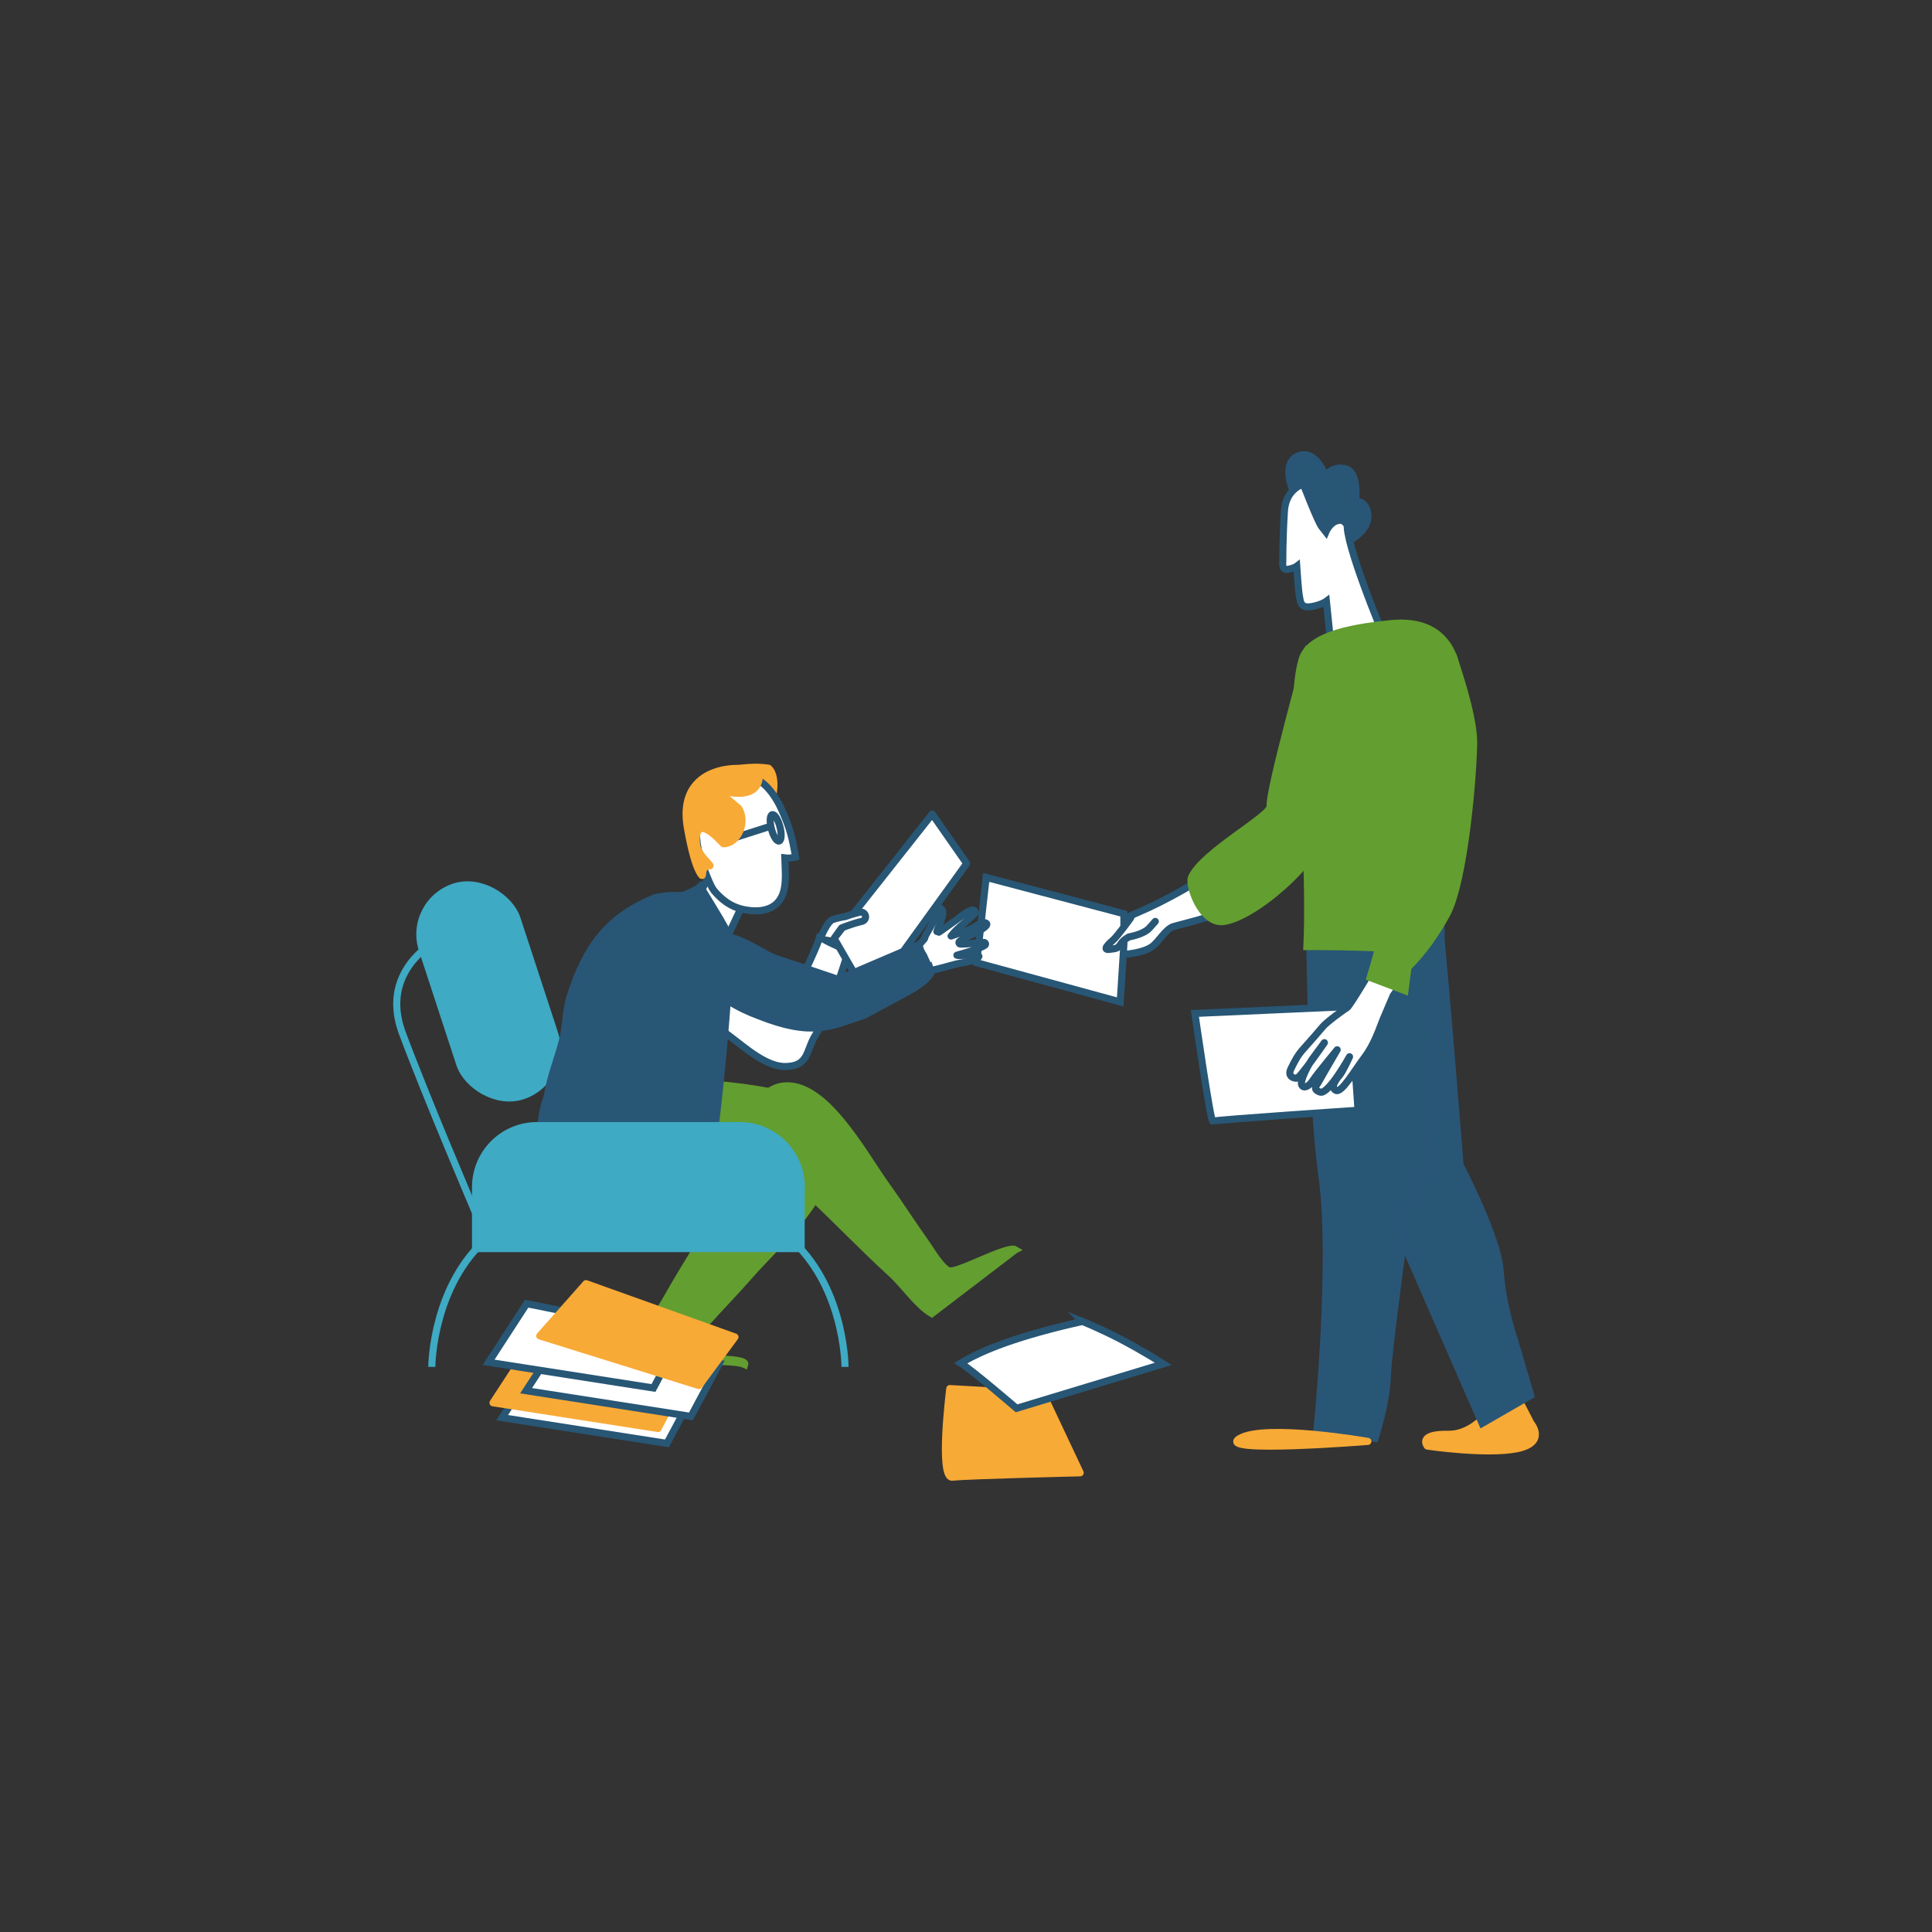 <?xml version="1.0" encoding="UTF-8"?>
<svg id="uuid-f26bba5c-c870-454c-8949-f2e4c8be17bf" data-name="Calque_17" xmlns="http://www.w3.org/2000/svg" viewBox="0 0 136.06 136.06">
  <rect x="0" y="0" width="136.06" height="136.06" fill="#333333" stroke="none"/>
  <path d="M78.74,66.79s.28.46.76.39,1.17-.19,1.63-.51.96-1.24,1.49-1.41,4.24-1,5.74-2.03c1.49-1.03,2.08-1.55,2.08-1.55l2.47-1.95.56-1.61-3.58.82-.66-.24s-2.82,1.79-3.66,2.51-3.58,2.27-5.41,3.04c-1.83.77-1.91,1.3-2.18,1.54s-.44.44-.44.44" style="fill: #fff; stroke: #285675; stroke-miterlimit: 10; stroke-width: .5px;"/>
  <path d="M92.12,45.73s-2.79,10.02-2.67,11.04c.08.69-4.74,3.23-5.54,5.02-.24.53.7,3.29,2.24,3.11,2.11-.25,6.72-4.15,7.3-6.79.99-4.55,2.81-12.13,2.72-12.3s-4.05-.08-4.05-.08Z" style="fill: #639e30; stroke: #639e30; stroke-miterlimit: 10; stroke-width: .5px;"/>
  <path d="M106.85,98.37l.96,1.86s1.16,1.35-.96,1.79-6.33-.18-6.33-.18c0,0-.74-.87,1.47-.83s3.71-2.71,3.71-2.71" style="fill: #f8aa36; stroke: #f8aa36; stroke-linejoin: round; stroke-width: .5px;"/>
  <path d="M99.77,60.62v.79s1.08.59,1.38,1.85,1.67,18.78,1.67,18.78c0,0,2.68,5.1,2.83,7.48s1,4.84,1,4.84l1.15,3.91-3.42,1.97-8.78-20.09-2.38-21.5,6.55,1.98Z" style="fill: #285675; stroke: #295676; stroke-miterlimit: 10; stroke-width: .5px;"/>
  <path d="M99.67,62.92s1.79.5,1.82,2.64c.04,2.15-.98,17.92-1.53,18.37s-.81.86-.81,1c0,.15-1.41,10.31-1.45,12.05s-.86,4.32-.86,4.32l-4.08-.71s1.19-11.8.33-17.86c-.86-6.06-.9-20.95-.9-20.95l7.48,1.12Z" style="fill: #285675; stroke: #295676; stroke-miterlimit: 10; stroke-width: .5px;"/>
  <path d="M56.46,79.58c1.04.26,1.86,1.1,1.81,2.44-.12,2.66-3.74,5.83-5.37,7.69-1.09,1.25-2.24,2.42-3.34,3.66-.43.48-1.35,1.33-1.48,1.92-.13.56,4.58.2,4.37.81-1.12-.53-6.74.12-7.98-.29.34-1.12,1.91-3.35,2.53-4.45,1.22-2.17,2.59-4.26,3.85-6.41.89-1.52,1.63-3.95,3.18-4.95.75-.48,1.66-.61,2.44-.42Z" style="fill: #639e30; fill-rule: evenodd; stroke: #639e30; stroke-miterlimit: 10; stroke-width: .5px;"/>
  <path d="M71.51,88.01c-.55-.34-4.19,1.73-4.71,1.48-.55-.27-1.17-1.35-1.54-1.88-.96-1.35-1.85-2.74-2.81-4.08-1.45-2-3.72-6.25-6.28-6.96-.8-.22-1.48-.07-2.01.3-4.65-.86-11.32-1.19-14.89,1.76l-.1.2c-1.43,1.07-.95,3.18.54,3.71,1.49.53,3.61.51,5.18.36,1.79-.17,3.62-.31,5.38-.34,1.56-.02,3.33-.05,4.89.08.76.65,1.59,1.24,2.2,1.82,1.81,1.72,3.54,3.52,5.38,5.2.93.85,1.87,2.26,2.88,2.85l5.89-4.5Z" style="fill: #639e30; fill-rule: evenodd; stroke: #639e30; stroke-miterlimit: 10; stroke-width: .5px;"/>
  <polygon points="35.36 99.84 46.97 101.65 48.97 97.91 38.04 95.72 35.36 99.84" style="fill: #fff; stroke: #285675; stroke-miterlimit: 10; stroke-width: .5px;"/>
  <polygon points="34.72 98.79 46.34 100.6 48.34 96.85 37.41 94.67 34.72 98.79" style="fill: #f8aa36; stroke: #f8aa36; stroke-linejoin: round; stroke-width: .5px;"/>
  <polygon points="37.05 97.94 48.66 99.75 50.66 96.01 39.73 93.82 37.05 97.94" style="fill: #fff; stroke: #285675; stroke-miterlimit: 10; stroke-width: .5px;"/>
  <polygon points="34.41 95.94 46.02 97.75 48.02 94 37.09 91.81 34.41 95.94" style="fill: #fff; stroke: #285675; stroke-miterlimit: 10; stroke-width: .5px;"/>
  <polygon points="38.01 94.08 49.23 97.58 51.76 94.16 41.27 90.4 38.01 94.08" style="fill: #f8aa36; stroke: #f8aa36; stroke-linejoin: round; stroke-width: .5px;"/>
  <path d="M73.45,98.16l2.62,5.56s-7.99.19-8.99.31-.19-6.24-.19-6.24l6.56.37Z" style="fill: #f8aa36; stroke: #f8aa36; stroke-linejoin: round; stroke-width: .5px;"/>
  <path d="M45.78,66.15c0-.11,0-.23,0-.35.08-.98.32-1.53,1.25-1.84.71-.24,1.34.24,1.88.64.61.45,1.2.92,1.78,1.41.75.64,3.88,3.74,3.82,4.06.15-.73,2.02-1.31,2.34-2,.09-.18.96-2.05.86-2.12.54.41,1.44.73,2.05,1.04-.7,2.01-1.24,4.12-2.36,5.95-.64,1.04-.43,2.12-2.04,2.17-1.4.05-2.93-1.37-3.99-2.15-1.74-1.28-3.38-2.87-4.62-4.61-.5-.7-.94-1.38-.98-2.21Z" style="fill: #fff; fill-rule: evenodd; stroke: #285675; stroke-linecap: round; stroke-linejoin: round; stroke-width: .5px;"/>
  <path d="M49.88,54.62s2.36-.82,4.24-.52c0,0,.6.41.3,1.96l-4.82,3.89.27,1.84s-2.13-3.07-1.03-5.75c0,0,.01-.93,1.05-1.42Z" style="fill: #f8aa36; fill-rule: evenodd; stroke: #f8aa36; stroke-linejoin: round; stroke-width: .5px;"/>
  <path d="M49.92,61.75c-.41.75-.82,1.51-1.26,2.24.37.32,1.92,1.74,2.53,2.02.45-.81,1.18-2.55,1.68-3.43-.72-.65-1.49-1.74-2.13-2.34-.22.26-.67,1.22-.83,1.51Z" style="fill: #fff; fill-rule: evenodd; stroke: #285675; stroke-miterlimit: 10; stroke-width: .5px;"/>
  <path d="M34.89,84.93l-1.23.53s-.04.01-.05.01c-.05,0-.1-.03-.13-.08-.03-.08-3.49-8.18-5.15-12.65-.54-1.46-.52-2.83.07-4.05,1.09-2.27,3.73-3.16,3.84-3.19" style="fill: none; stroke: #3eaac4; stroke-miterlimit: 10; stroke-width: .5px;"/>
  <path d="M30.41,96.26c0-.24.1-5.81,3.98-9.14,2.36-2.02,5.57-2.74,9.55-2.15" style="fill: none; stroke: #3eaac4; stroke-miterlimit: 10; stroke-width: .5px;"/>
  <path d="M45.98,84.97c3.97-.59,7.18.13,9.55,2.15,3.89,3.32,3.98,8.9,3.98,9.14" style="fill: none; stroke: #3eaac4; stroke-miterlimit: 10; stroke-width: .5px;"/>
  <polygon points="61.2 70.34 68.08 60.81 65.65 57.33 58.74 66.08 61.2 70.34" style="fill: #fff; stroke: #285675; stroke-linecap: round; stroke-linejoin: round; stroke-width: .5px;"/>
  <rect x="30.89" y="62.07" width="7.02" height="15.48" rx="3.51" ry="3.51" transform="translate(88.81 125.46) rotate(161.87)" style="fill: #3eaac4; stroke: #3eaac4; stroke-miterlimit: 10; stroke-width: .5px;"/>
  <path d="M48.98,56.58c-.12.91.05,1.72.1,2.63.04.83.85,3.1,1.21,3.52.77.9,1.54,1.3,2.57,1.4,1.15.11,2.12-.29,2.37-1.53.14-.68.06-1.48.04-2.18.21.03.52.01.76-.06-.23-1.36-.42-2.11-.99-3.36-.63-1.39-1.6-2.45-2.99-2.48-1.2-.02-2.88.52-3.08,2.07Z" style="fill: #fff; fill-rule: evenodd; stroke: #285675; stroke-miterlimit: 10; stroke-width: .5px;"/>
  <ellipse cx="54.63" cy="58.3" rx=".31" ry=".96" transform="translate(-12.92 15.63) rotate(-14.58)" style="fill: #fff; stroke: #285675; stroke-miterlimit: 10; stroke-width: .5px;"/>
  <line x1="51.22" y1="59.16" x2="54.35" y2="58.16" style="fill: #fff; stroke: #285675; stroke-miterlimit: 10; stroke-width: .5px;"/>
  <polygon points="79.15 64.35 69.45 61.79 68.78 67.8 78.89 70.56 79.15 66.49 79.15 64.35" style="fill: #fff; stroke: #285675; stroke-miterlimit: 10; stroke-width: .5px;"/>
  <path d="M92.36,33.95s-1.79.08-1.91,2.09c-.12,2.01-.11,3.51-.11,3.51,0,0-.1.63.35.55s.63-.22.63-.22c0,0,.12,1.81.19,2.1s.03.86.78.75,1.12-.39,1.12-.39l.49,4.76s3.66-2.27,3.53-2.42-2.74-6.57-2.54-7.78-2.53-2.94-2.53-2.94Z" style="fill: #fff; stroke: #285675; stroke-miterlimit: 10; stroke-width: .5px;"/>
  <path d="M97.3,44.75s0,.02.02.02c0,0,0-.01-.02-.02Z" style="fill: #fff; stroke: #285675; stroke-miterlimit: 10; stroke-width: .5px;"/>
  <path d="M91.78,34.08s1.01,2.64,1.3,3.01l.29.37s.32-.78.98-.82.86,1.32.86,1.32c0,0,1.25-.71,1.12-1.74-.12-1.02-.87-.9-.87-.9,0,0,.27-2.05-.69-2.3s-1.44.51-1.44.51c0,0-.62-1.87-1.85-1.44s-.49,2.3-.49,2.3l.79-.32Z" style="fill: #285675; stroke: #295676; stroke-miterlimit: 10; stroke-width: .5px;"/>
  <path d="M100.98,61.41s1.68-14.29,1.46-14.94c-.33-.99-1.26-2.87-4.49-2.55-3.23.32-5.8.94-6.26,2.56s-.56,4.34.02,9.75c.58,5.41.33,10.43.33,10.43,0,0,4.14-.02,6.59.2s1.46-2.67,1.25-3.95c-.2-1.29,1.1-1.5,1.1-1.5Z" style="fill: #639e30; stroke: #639e30; stroke-miterlimit: 10; stroke-width: .5px;"/>
  <path d="M96.33,101.51s-7.27-1.27-9.04-.2c-1.77,1.07,9.04.2,9.04.2Z" style="fill: #f8aa36; stroke: #f8aa36; stroke-linejoin: round; stroke-width: .5px;"/>
  <path d="M95.64,78.19l-.51-7.31-10.98.49s1.1,7.69,1.26,7.59,10.23-.77,10.23-.77Z" style="fill: #fff; stroke: #285675; stroke-miterlimit: 10; stroke-width: .5px;"/>
  <path d="M98.1,70.15s-.46,1.07-.7,1.65-.6,1.74-1.3,2.66c-.7.92-1.61,2.53-2.02,2.33s0-.76.25-1.05.71-1.32.71-1.32c0,0-1.49,2.69-2.07,2.49s-.24-.46-.07-.78,1.27-2.2,1.27-2.2c0,0-1.45,1.75-1.72,2.17s-.65.59-.78.3.46-1.43.78-1.86c.32-.43.82-1.11.82-1.11,0,0-1.71,2.48-1.94,2.5s-.67-.13-.42-.65.47-.96.89-1.42,1.1-1.25,1.37-1.57,1.5-1.22,1.69-1.32,1.95-3.08,1.95-3.08l2.09,1.13-.79,1.1Z" style="fill: #fff; stroke: #285675; stroke-linecap: round; stroke-linejoin: round; stroke-width: .5px;"/>
  <path d="M76.23,93.06s1.22.49,2.63,1.22c1.72.9,3.07,1.77,3.07,1.77l-10.34,3.13s-3-2.59-3.93-3.18c1.49-.92,4.09-1.94,8.57-2.94Z" style="fill: #fff; stroke: #285675; stroke-miterlimit: 10; stroke-width: .5px;"/>
  <path d="M57.86,65.9s.41-1.01.78-1.14.81-.2.81-.2c.01,0,.03,0,.04,0,.67-.24,1.05-.31,1.07-.32.18-.04.35.08.39.26.04.18-.08.35-.26.39,0,0-.35.07-.97.29-.15.05-.3.11-.45.17l-.52.72" style="fill: #fff; fill-rule: evenodd; stroke: #285675; stroke-linecap: round; stroke-linejoin: round; stroke-width: .5px;"/>
  <path d="M64.73,66.54l.36-.41s.02-.04.03-.06c.03-.21.41-.76.51-.98.12-.27.23-.54.33-.81.04-.1.09-.24.16-.3.03-.01.05-.02.08-.03.04,0,.09.04.14.11.22.32-.26,1.18-.36,1.54.05,0,.09.02.14.05.42-.28.84-.6,1.26-.89.22-.15,1.24-1.06,1.3-.47-.52.58-1.24,1.01-1.7,1.63.45-.16.89-.3,1.33-.47.23-.09.77-.52,1-.48.57.1-.33.57-.49.66-.4.21-.87.38-1.24.66-.09.06-.04.2.07.2.54,0,1.09-.1,1.64-.12.11,0,.16.14.07.2-.43.28-1.67.61-1.97.7.42.12,1.23-.24,1.55.08-.12.34-1.22.45-1.56.53-.47.11-1.55.46-2.09.49-.05,0-.09-.03-.11-.08l-.46-1.66s0-.07.02-.1Z" style="fill: #fff; fill-rule: evenodd; stroke: #285675; stroke-linecap: round; stroke-linejoin: round; stroke-width: .5px;"/>
  <path d="M65.5,68.31c-.02-.05-.04-.1-.05-.15-.14-.28-.27-.56-.4-.85-.1-.15-.19-.31-.26-.51-.03-.09-.05-.18-.07-.27l-5.7,2.44s-2.77-.94-4.34-1.45c-.78-.25-2.13-1.28-3.33-1.53,0-.03,0-.07,0-.1-.02-.12-.61-1.09-.62-1.14l-1.41-2.33c-.31.31-1.21.64-1.21.64,0,0-1.48-.04-2.06.2-3.29,1.34-4.8,3.5-5.88,6.86-.34,1.04-.29,2.13-.56,3.17-.33,1.28-.87,2.59-1.06,3.89-.57,1.63-.76,3.48.47,4.17,1.79,1.01,11.28-1.54,11.28-1.54.19-1.28.67-5.76.92-9.37.76.5,1.6.87,2.2,1.09,3.88,1.54,5.15.71,7.44-.03,3.4-1.86,4.23-2.13,4.76-3.09-.04-.03-.08-.07-.1-.13Z" style="fill: #285675; fill-rule: evenodd; stroke: #295676; stroke-miterlimit: 10; stroke-width: .5px;"/>
  <path d="M56.43,83.6c0-2.39-1.94-4.33-4.33-4.33h-14.28c-2.39,0-4.33,1.94-4.33,4.33h0v4.33h22.93v-4.33h0Z" style="fill: #3eaac4; stroke: #3eaac4; stroke-miterlimit: 10; stroke-width: .5px;"/>
  <path d="M102.31,46.12s1.47,4.13,1.47,6.11c0,1.99-.6,9.77-1.91,12.19-1.32,2.42-2.71,3.69-2.71,3.69l-.22,1.66-2.45-.93s1.3-4.19,1.52-6.68c.22-2.49.42-4.05.42-4.05l-3.03-7.51" style="fill: #639e30; stroke: #639e30; stroke-miterlimit: 10; stroke-width: .5px;"/>
  <path d="M79.63,64.64s-.93,1.3-1.26,1.58-.74.7-.25.64.61-.06.8-.37.59-.51.59-.51c0,0,1.04-.17,1.44-.63l.41-.46" style="fill: #fff; stroke: #285675; stroke-linecap: round; stroke-linejoin: round; stroke-width: .5px;"/>
  <path d="M49.07,59.59c-.08-.49-.21-2.44,1.87-.17,1.02.01,1.71-1.52,1.07-2.51l-1.64-1.36s3.13,1.18,3.11-1.01c0-.63-5.96-1.28-5.07,3.76.06.33.45,2.65.99,3.32.18.22-.13-.62.6-.65.1,0-.82-.78-.92-1.38Z" style="fill: #f8aa36; fill-rule: evenodd; stroke: #f8aa36; stroke-linejoin: round; stroke-width: .5px;"/>
</svg>